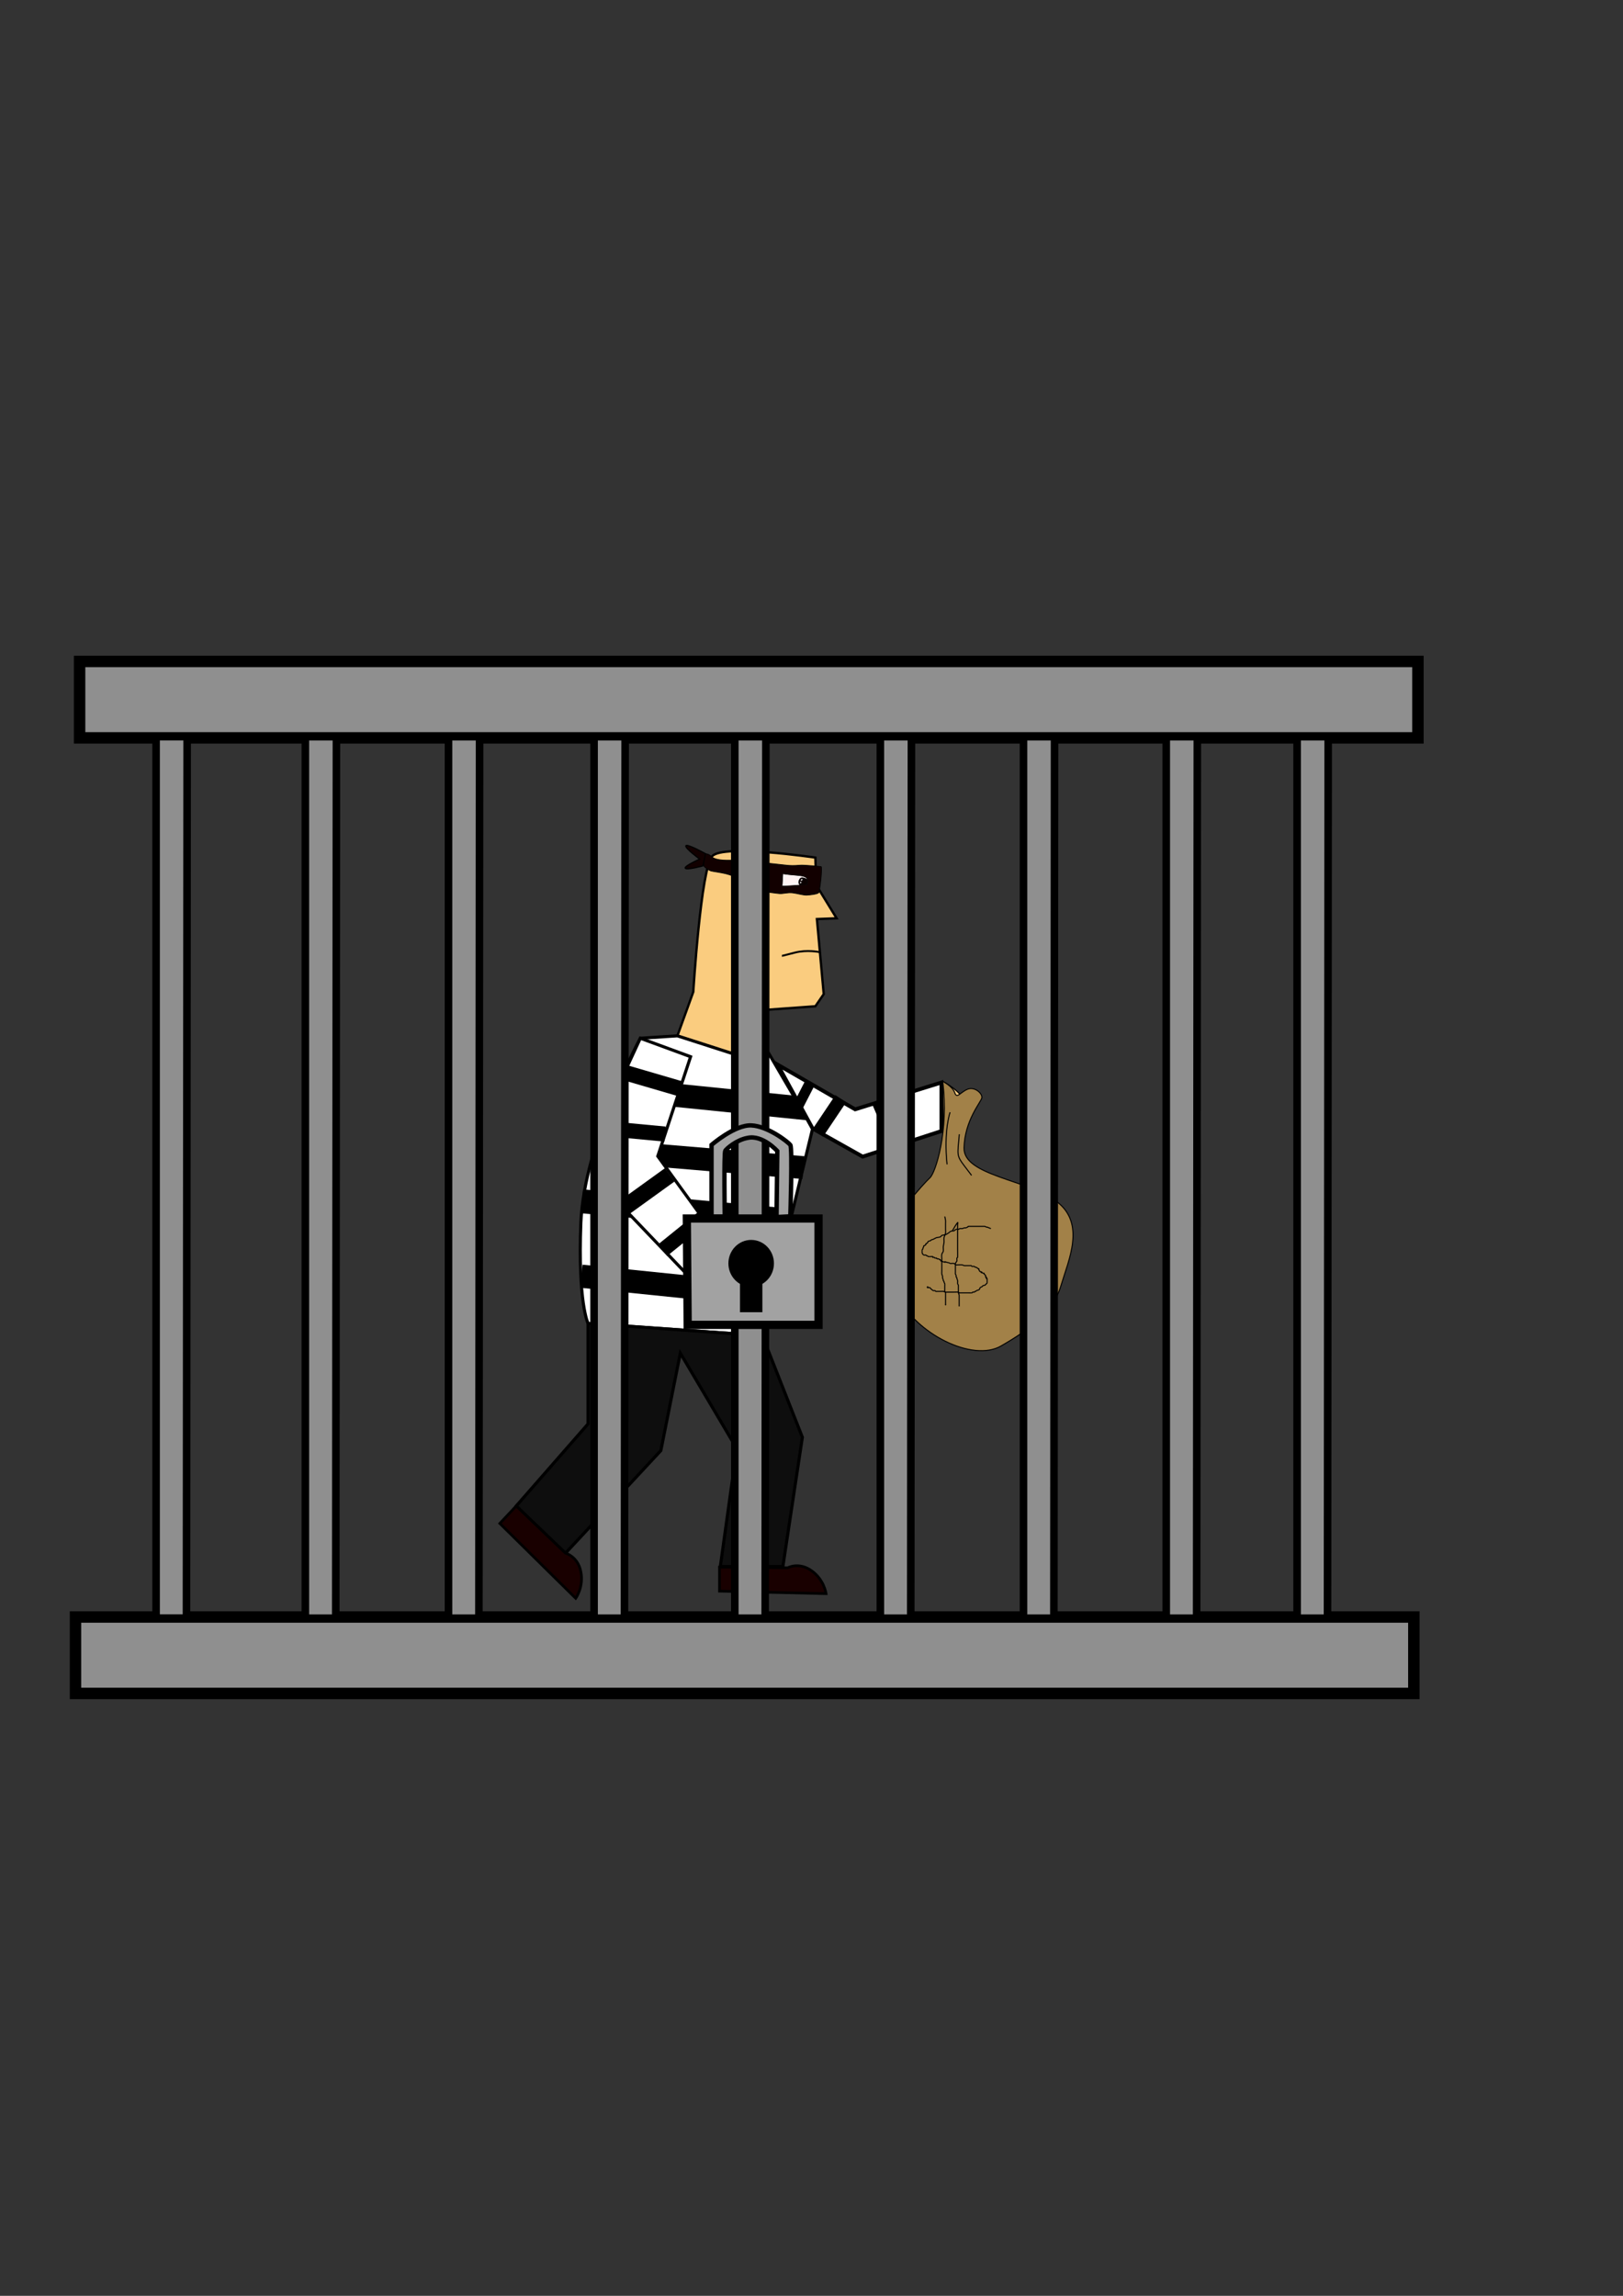 <?xml version="1.0" encoding="UTF-8" standalone="no"?>
<!-- Created with Inkscape (http://www.inkscape.org/) -->

<svg
   xmlns:dc="http://purl.org/dc/elements/1.1/"
   xmlns:cc="http://creativecommons.org/ns#"
   xmlns:rdf="http://www.w3.org/1999/02/22-rdf-syntax-ns#"
   xmlns:svg="http://www.w3.org/2000/svg"
   xmlns="http://www.w3.org/2000/svg"
   xmlns:sodipodi="http://sodipodi.sourceforge.net/DTD/sodipodi-0.dtd"
   xmlns:inkscape="http://www.inkscape.org/namespaces/inkscape"
   width="210mm"
   height="297mm"
   viewBox="0 0 210 297"
   version="1.1"
   id="svg9171"
   inkscape:version="0.92.1 r15371"
   sodipodi:docname="robberinjail.svg">
  <rect x="0" y="0" width="210" height="297" fill="#333333" stroke="none"/>
  <defs
     id="defs9165" />
  <sodipodi:namedview
     id="base"
     pagecolor="#ffffff"
     bordercolor="#666666"
     borderopacity="1.0"
     inkscape:pageopacity="0.0"
     inkscape:pageshadow="2"
     inkscape:zoom="0.35355339"
     inkscape:cx="1077.3037"
     inkscape:cy="861.62711"
     inkscape:document-units="mm"
     inkscape:current-layer="layer1"
     showgrid="false"
     inkscape:window-width="1920"
     inkscape:window-height="1001"
     inkscape:window-x="-9"
     inkscape:window-y="-9"
     inkscape:window-maximized="1" />
  <g
     inkscape:label="Layer 1"
     inkscape:groupmode="layer"
     id="layer1">
    <path
       style="fill:#facc7f;fill-opacity:1;stroke:#000000;stroke-width:0.302;stroke-linecap:butt;stroke-linejoin:miter;stroke-miterlimit:4;stroke-dasharray:none;stroke-opacity:1"
       d="m 96.477,136.847 c 0,-0.392 0.883,-6.083 0.883,-6.083 l 8.143,-0.589 1.079,-1.57 -0.883,-9.713 2.551,-0.098 -2.649,-4.317 -0.098,-3.532 c 0,0 -11.872,-1.766 -13.343,-0.196 -1.472,1.57 -2.453,17.562 -2.453,17.562 l -2.06,5.691 z"
       id="path9716"
       inkscape:connector-curvature="0" />
    <path
       style="fill:#120000;fill-opacity:1;stroke:#000000;stroke-width:0.096;stroke-linecap:butt;stroke-linejoin:miter;stroke-miterlimit:4;stroke-dasharray:none;stroke-opacity:1"
       d="m 106.257,112.113 c 0,0 -2.159,-0.242 -2.831,-0.178 -0.672,0.064 -1.22,0.037 -1.527,0.009 -0.307,-0.029 -4.092,-0.445 -4.251,-0.48 -0.159,-0.035 -1.077,-0.176 -1.452,-0.18 -0.375,-0.004 -1.808,0.009 -2.182,0.004 -0.375,-0.004 -1.523,-0.048 -1.923,-0.45 -0.406,-0.409 -0.8,-0.396 -0.8,-0.396 0,0 -0.302,0.191 -0.259,0.757 0.043,0.565 -0.006,0.796 0.109,0.925 0.115,0.129 0.623,0.483 0.861,0.55 0.238,0.066 1.25,0.198 1.886,0.352 0.636,0.154 1.242,0.39 1.785,0.855 0.543,0.466 0.635,0.498 1.036,0.833 0.401,0.335 1.65,0.574 2.222,0.643 0.573,0.069 1.679,0.232 1.971,0.246 0.454,0.022 1.025,-0.17 1.637,-0.099 0.608,0.07 1.366,0.313 1.849,0.295 0.483,-0.018 1.385,-0.139 1.539,-0.31 0.154,-0.171 0.495,-3.217 0.328,-3.376 z"
       id="path4502"
       inkscape:connector-curvature="0"
       sodipodi:nodetypes="csssssscsscssssssssc" />
    <path
       style="fill:#120000;fill-opacity:1;stroke:#000000;stroke-width:0.159;stroke-linecap:butt;stroke-linejoin:miter;stroke-miterlimit:4;stroke-dasharray:none;stroke-opacity:1"
       d="m 90.95,112.017 c 0,0 -2.112,0.576 -2.284,0.301 -0.172,-0.275 1.867,-1.181 1.867,-1.181 0,0 -1.929,-1.415 -1.79,-1.722 0.139,-0.308 2.548,1.028 2.548,1.028 z"
       id="path4523"
       inkscape:connector-curvature="0"
       sodipodi:nodetypes="cccscc" />
    <path
       style="fill:#fff3f3;fill-opacity:1;stroke:#000000;stroke-width:0.066px;stroke-linecap:butt;stroke-linejoin:miter;stroke-opacity:1"
       d="m 104.387,114.42 c -2.014,0.196 -3.178,0.196 -3.178,0.196 l 0.089,-1.57 c 2.126,0.342 3.606,-0.004 3.088,1.374 z"
       id="path10338"
       inkscape:connector-curvature="0"
       sodipodi:nodetypes="cccc" />
    <path
       style="fill:#0b0000;fill-opacity:1;stroke:#000000;stroke-width:0.069px;stroke-linecap:butt;stroke-linejoin:miter;stroke-opacity:1"
       d="m 104.396,113.735 c 0,0 -0.572,-0.312 -0.815,-0.121 -0.243,0.191 -0.243,0.59 -0.243,0.59 l 0.121,0.26 0.927,-0.043 c 0,0 0.183,-0.651 0.01,-0.685 z"
       id="path10340"
       inkscape:connector-curvature="0" />
    <path
       style="fill:#f7f4f4;fill-opacity:1;stroke:#000000;stroke-width:0.017;stroke-linecap:butt;stroke-linejoin:miter;stroke-miterlimit:4;stroke-dasharray:none;stroke-opacity:1"
       d="m 103.735,113.685 c -0.166,0.141 -0.141,0.233 -0.141,0.233 0,0 0.153,0.037 0.178,0.012 0.025,-0.025 0.074,-0.184 0.074,-0.184 z"
       id="path10342"
       inkscape:connector-curvature="0" />
    <path
       style="fill:#ffffff;fill-opacity:1;stroke:#000000;stroke-width:0.026;stroke-linecap:butt;stroke-linejoin:miter;stroke-miterlimit:4;stroke-dasharray:none;stroke-opacity:1"
       d="m 103.545,114.052 c 0.153,0.043 0.184,0.018 0.141,0.123 -0.043,0.104 -0.067,0.147 -0.067,0.147 0,0 -0.117,-0.092 -0.117,-0.123 0,-0.031 0.043,-0.147 0.043,-0.147 z"
       id="path10344"
       inkscape:connector-curvature="0"
       sodipodi:nodetypes="cccsc" />
    <path
       style="fill:none;stroke:#000000;stroke-width:0.25;stroke-linecap:butt;stroke-linejoin:miter;stroke-miterlimit:4;stroke-dasharray:none;stroke-opacity:1"
       d="m 106.027,123.17 c 0,0 -1.596,-0.347 -3.191,0.069 -1.596,0.416 -1.665,0.416 -1.665,0.416"
       id="path10358"
       inkscape:connector-curvature="0" />
    <path
       style="fill:#ffffff;fill-opacity:1;stroke:#000000;stroke-width:0.4;stroke-linecap:butt;stroke-linejoin:miter;stroke-miterlimit:4;stroke-dasharray:none;stroke-opacity:1"
       d="m 87.647,134.001 -4.794,0.312 c 0,0 -7.298,13.535 -7.696,23.885 -0.398,10.35 0.929,13.004 0.929,13.004 l 22.558,1.592 6.502,-26.805 -5.971,-10.218 -2.389,-1.99 -0.309,3.064 z"
       id="path10360"
       inkscape:connector-curvature="0"
       sodipodi:nodetypes="ccsccccccc" />
    <path
       style="fill:none;stroke:#000000;stroke-width:2.959;stroke-linecap:butt;stroke-linejoin:miter;stroke-miterlimit:4;stroke-dasharray:none;stroke-opacity:1"
       d="m 76.903,148.78 27.051,2.269"
       id="path10385-9"
       inkscape:connector-curvature="0" />
    <path
       style="fill:none;stroke:#000000;stroke-width:3.011;stroke-linecap:butt;stroke-linejoin:miter;stroke-miterlimit:4;stroke-dasharray:none;stroke-opacity:1"
       d="m 80.224,140.958 25.018,2.541"
       id="path10385-5"
       inkscape:connector-curvature="0" />
    <path
       style="fill:none;stroke:#000000;stroke-width:3.097;stroke-linecap:butt;stroke-linejoin:miter;stroke-miterlimit:4;stroke-dasharray:none;stroke-opacity:1"
       d="m 75.299,155.409 26.939,2.496"
       id="path10385-6"
       inkscape:connector-curvature="0" />
    <path
       style="fill:none;stroke:#000000;stroke-width:2.996;stroke-linecap:butt;stroke-linejoin:miter;stroke-miterlimit:4;stroke-dasharray:none;stroke-opacity:1"
       d="m 75.229,165.097 24.783,2.539"
       id="path10385"
       inkscape:connector-curvature="0" />
    <path
       style="fill:#ffffff;fill-opacity:1;stroke:#000000;stroke-width:0.4;stroke-linecap:butt;stroke-linejoin:miter;stroke-miterlimit:4;stroke-dasharray:none;stroke-opacity:1"
       d="m 82.853,134.313 6.502,2.389 -4.246,12.872 8.095,11.147 -3.583,4.91 -11.545,-12.075 1.46,-12.075 z"
       id="path10362"
       inkscape:connector-curvature="0" />
    <path
       style="fill:#ffffff;fill-opacity:1;stroke:#000000;stroke-width:0.493;stroke-linecap:butt;stroke-linejoin:miter;stroke-miterlimit:4;stroke-dasharray:none;stroke-opacity:1"
       d="m 100.615,137.725 10.032,5.786 11.164,-3.472 v 6.282 l -10.194,3.306 -6.472,-3.637 z"
       id="path10364"
       inkscape:connector-curvature="0" />
    <path
       style="fill:#0e0e0e;fill-opacity:1;stroke:#000000;stroke-width:0.4;stroke-linecap:butt;stroke-linejoin:miter;stroke-miterlimit:4;stroke-dasharray:none;stroke-opacity:1"
       d="m 98.644,172.795 5.175,13.137 -2.521,16.72 h -8.095 l 2.123,-15.26 -7.298,-12.341 -2.521,12.606 -12.341,13.27 -6.369,-6.104 9.289,-10.616 v -13.004 z"
       id="path10366"
       inkscape:connector-curvature="0" />
    <path
       style="fill:#190000;fill-opacity:1;stroke:#000000;stroke-width:0.347;stroke-linecap:butt;stroke-linejoin:miter;stroke-miterlimit:4;stroke-dasharray:none;stroke-opacity:1"
       d="m 73.166,200.927 c 0,0 1.592,0.398 1.99,2.389 0.398,1.99 -0.663,3.45 -0.663,3.45 l -9.82,-9.687 2.123,-2.256 z"
       id="path10368"
       inkscape:connector-curvature="0" />
    <path
       style="fill:#190000;fill-opacity:1;stroke:#000000;stroke-width:0.347;stroke-linecap:butt;stroke-linejoin:miter;stroke-miterlimit:4;stroke-dasharray:none;stroke-opacity:1"
       d="m 101.919,202.821 c 0,0 1.433,-0.801 3.086,0.376 1.654,1.177 1.88,2.968 1.88,2.968 l -13.79,-0.329 0.001,-3.098 z"
       id="path10368-8"
       inkscape:connector-curvature="0" />
    <path
       style="fill:none;stroke:#000000;stroke-width:1.899;stroke-linecap:butt;stroke-linejoin:miter;stroke-miterlimit:4;stroke-dasharray:none;stroke-opacity:1"
       d="m 85.725,161.741 5.124,-4.138"
       id="path10414"
       inkscape:connector-curvature="0" />
    <path
       style="fill:none;stroke:#000000;stroke-width:2.124;stroke-linecap:butt;stroke-linejoin:miter;stroke-miterlimit:4;stroke-dasharray:none;stroke-opacity:1"
       d="m 80.586,156.36 6.065,-4.371"
       id="path10414-1"
       inkscape:connector-curvature="0" />
    <path
       style="fill:none;stroke:#000000;stroke-width:1.955;stroke-linecap:butt;stroke-linejoin:miter;stroke-miterlimit:4;stroke-dasharray:none;stroke-opacity:1"
       d="m 79.044,146.051 7.003,0.662"
       id="path10414-5"
       inkscape:connector-curvature="0" />
    <path
       style="fill:none;stroke:#000000;stroke-width:1.996;stroke-linecap:butt;stroke-linejoin:miter;stroke-miterlimit:4;stroke-dasharray:none;stroke-opacity:1"
       d="m 80.863,138.759 7.029,2.053"
       id="path10414-9"
       inkscape:connector-curvature="0" />
    <path
       style="fill:none;stroke:#000000;stroke-width:1.828;stroke-linecap:butt;stroke-linejoin:miter;stroke-miterlimit:4;stroke-dasharray:none;stroke-opacity:1"
       d="m 116.184,148.229 -2.436,-5.601"
       id="path10414-3"
       inkscape:connector-curvature="0" />
    <path
       style="fill:none;stroke:#000000;stroke-width:1.672;stroke-linecap:butt;stroke-linejoin:miter;stroke-miterlimit:4;stroke-dasharray:none;stroke-opacity:1"
       d="m 105.804,146.583 2.982,-4.448"
       id="path10414-93"
       inkscape:connector-curvature="0" />
    <path
       style="fill:none;stroke:#000000;stroke-width:1.351;stroke-linecap:butt;stroke-linejoin:miter;stroke-miterlimit:4;stroke-dasharray:none;stroke-opacity:1"
       d="m 102.549,144.475 2.21,-4.298"
       id="path10414-2"
       inkscape:connector-curvature="0" />
    <path
       style="fill:#facc7f;fill-opacity:1;stroke:#000000;stroke-width:0.138px;stroke-linecap:butt;stroke-linejoin:miter;stroke-opacity:1"
       d="m 93.203,160.72 c 0,0 1.289,2.666 0.508,4.132 -0.782,1.466 -4.09,0.778 -4.09,0.778 l 3.583,-4.91"
       id="path10461"
       inkscape:connector-curvature="0"
       sodipodi:nodetypes="cscc" />
    <path
       style="fill:#facc7f;fill-opacity:1;stroke:#000000;stroke-width:0.145px;stroke-linecap:butt;stroke-linejoin:miter;stroke-opacity:1"
       d="m 121.973,139.889 c 0,0 2.766,1.412 3.041,3.132 0.274,1.72 -2.928,3.239 -2.928,3.239 l -0.113,-6.371"
       id="path10461-5"
       inkscape:connector-curvature="0"
       sodipodi:nodetypes="cscc" />
    <path
       style="fill:#a28148;fill-opacity:1;stroke:#000000;stroke-width:0.131px;stroke-linecap:butt;stroke-linejoin:miter;stroke-opacity:1"
       d="m 121.973,139.889 c 0.829,6.384 -0.921,11.843 -1.659,12.49 -0.737,0.648 -5.252,5.736 -5.713,7.772 -0.461,2.035 -0.921,2.406 1.474,7.402 2.396,4.996 9.767,8.697 13.453,6.569 3.686,-2.128 6.726,-4.348 7.74,-7.772 1.014,-3.423 3.225,-8.049 -0.553,-10.917 -3.778,-2.868 -12.071,-3.331 -11.979,-6.939 0.092,-3.608 2.211,-5.921 2.304,-6.476 0.092,-0.555 -0.921,-1.48 -1.843,-1.11 -0.921,0.37 -1.382,1.295 -1.659,0.463 -0.276,-0.833 -1.566,-1.48 -1.566,-1.48 z"
       id="path10478"
       inkscape:connector-curvature="0" />
    <path
       style="fill:none;stroke:#000000;stroke-width:0.138px;stroke-linecap:butt;stroke-linejoin:miter;stroke-opacity:1"
       d="m 128.208,158.939 c -0.163,-0.065 -0.326,-0.13 -0.489,-0.195 -0.033,0 -0.067,0.01 -0.098,0 -0.069,-0.023 -0.126,-0.075 -0.195,-0.098 -0.031,-0.01 -0.065,0 -0.098,0 -0.163,0 -0.326,0 -0.489,0 -0.489,0 -0.977,0 -1.466,0 -0.274,0 0.143,-0.018 -0.391,0.195 -0.06,0.024 -0.132,-0.013 -0.195,0 -0.101,0.02 -0.192,0.081 -0.293,0.098 -0.096,0.016 -0.197,-0.019 -0.293,0 -0.071,0.014 -0.124,0.083 -0.195,0.098 -0.096,0.019 -0.2,-0.031 -0.293,0 -0.111,0.037 -0.184,0.152 -0.293,0.195 -0.06,0.024 -0.13,0 -0.195,0 -0.098,0.033 -0.201,0.052 -0.293,0.098 -0.041,0.021 -0.061,0.07 -0.098,0.098 -0.067,0.05 -0.366,0.258 -0.489,0.293 -0.163,0.033 -0.326,0.065 -0.489,0.098 -0.065,0.065 -0.111,0.159 -0.195,0.195 -0.153,0.065 -0.331,0.045 -0.489,0.098 -0.138,0.046 -0.257,0.138 -0.391,0.195 -0.098,0.033 -0.195,0.065 -0.293,0.098 -0.033,0.033 -0.057,0.077 -0.098,0.098 -0.092,0.046 -0.211,0.036 -0.293,0.098 -0.058,0.044 -0.046,0.144 -0.098,0.195 -0.051,0.051 -0.144,0.046 -0.195,0.098 -0.023,0.023 0,0.065 0,0.098 -0.033,0.033 -0.059,0.072 -0.098,0.098 -0.061,0.04 -0.144,0.046 -0.195,0.098 -0.023,0.023 0.01,0.067 0,0.098 -0.023,0.069 -0.075,0.126 -0.098,0.195 -0.01,0.031 0.015,0.069 0,0.098 -0.021,0.041 -0.077,0.057 -0.098,0.098 -0.007,0.015 -0.007,0.369 0,0.391 0.023,0.069 0.046,0.144 0.098,0.195 0.182,0.182 0.286,0.045 0.391,0.098 0.041,0.021 0.057,0.077 0.098,0.098 0.029,0.015 0.069,-0.015 0.098,0 0.041,0.021 0.057,0.077 0.098,0.098 0.031,0.016 0.401,0 0.489,0 0.033,0 0.075,-0.023 0.098,0 0.023,0.023 -0.023,0.075 0,0.098 0.046,0.046 0.137,-0.029 0.195,0 0.041,0.021 0.054,0.083 0.098,0.098 0.445,0 0.006,-0.046 0.293,0.098 0.058,0.029 0.137,-0.029 0.195,0 0.041,0.021 0.057,0.077 0.098,0.098 0.029,0.015 0.075,-0.023 0.098,0 0.051,0.051 0.046,0.144 0.098,0.195 0.023,0.023 0.067,-0.01 0.098,0 0.069,0.023 0.125,0.08 0.195,0.098 0.603,0.151 -0.059,-0.088 0.293,0 0.1,0.025 0.193,0.073 0.293,0.098 0.032,0.008 0.067,-0.01 0.098,0 0.069,0.023 0.126,0.075 0.195,0.098 0.082,0.027 0.433,-0.028 0.489,0 0.105,0.052 0.184,0.152 0.293,0.195 0.06,0.024 0.13,0 0.195,0 0.075,0 0.496,-0.023 0.586,0 0.1,0.025 0.192,0.077 0.293,0.098 0.064,0.013 0.13,0 0.195,0 0.195,0 0.391,0 0.586,0 0.033,0 0.069,-0.015 0.098,0 0.041,0.021 0.057,0.077 0.098,0.098 0.078,0.039 0.215,-0.039 0.293,0 0.041,0.021 0.057,0.077 0.098,0.098 0.029,0.015 0.065,0 0.098,0 0.065,0.033 0.135,0.057 0.195,0.098 0.038,0.025 0.057,0.077 0.098,0.098 0.029,0.015 0.075,-0.023 0.098,0 0.023,0.023 -0.01,0.067 0,0.098 0.024,0.071 0.106,0.248 0.195,0.293 0.029,0.015 0.069,-0.015 0.098,0 0.447,0.224 -0.415,-0.041 0.293,0.195 0.031,0.01 0.075,-0.023 0.098,0 0.023,0.023 -0.015,0.069 0,0.098 0.041,0.082 0.166,0.108 0.195,0.195 0.021,0.062 -0.029,0.137 0,0.195 0.015,0.029 0.075,-0.023 0.098,0 0.065,0.065 -0.065,0.13 0,0.195 0.023,0.023 0.075,-0.023 0.098,0 0.023,0.023 0,0.065 0,0.098 0,0.092 0.018,0.433 0,0.489 -0.015,0.044 -0.065,0.065 -0.098,0.098 -0.033,0.033 -0.065,0.065 -0.098,0.098 -0.033,0.033 -0.057,0.077 -0.098,0.098 -0.029,0.015 -0.067,-0.01 -0.098,0 -0.354,0.118 -0.07,0.046 -0.293,0.195 -0.061,0.04 -0.144,0.046 -0.195,0.098 -0.119,0.119 -0.046,0.218 -0.195,0.293 -0.092,0.046 -0.201,0.052 -0.293,0.098 -0.041,0.021 -0.057,0.077 -0.098,0.098 -0.029,0.015 -0.069,-0.015 -0.098,0 -0.041,0.021 -0.054,0.083 -0.098,0.098 -0.062,0.021 -0.134,-0.021 -0.195,0 -0.044,0.015 -0.057,0.077 -0.098,0.098 -0.035,0.018 -0.421,0 -0.489,0 -0.228,0 -0.456,0 -0.684,0 -0.098,0 -0.195,0 -0.293,0 -0.065,0 -0.134,0.021 -0.195,0 -0.044,-0.015 -0.054,-0.083 -0.098,-0.098 -0.054,-0.018 -0.488,0 -0.586,0 -0.261,0 -0.521,0 -0.782,0 -0.098,0 -0.197,0.016 -0.293,0 -0.102,-0.017 -0.193,-0.073 -0.293,-0.098 -0.063,-0.016 -0.13,0 -0.195,0 -0.195,0 -0.391,0 -0.586,0 -0.033,0 -0.065,0 -0.098,0 -0.033,0 -0.069,0.015 -0.098,0 -0.041,-0.021 -0.057,-0.077 -0.098,-0.098 -0.029,-0.015 -0.065,0 -0.098,0 -0.205,0 -0.106,0.018 -0.391,-0.195 -0.074,-0.055 -0.113,-0.154 -0.195,-0.195 -0.029,-0.015 -0.065,0 -0.098,0 -0.065,0 -0.137,0.029 -0.195,0 -0.029,-0.015 -0.023,-0.075 0,-0.098 0.023,-0.023 0.065,0 0.098,0"
       id="path10480"
       inkscape:connector-curvature="0" />
    <path
       style="fill:none;stroke:#000000;stroke-width:0.138px;stroke-linecap:butt;stroke-linejoin:miter;stroke-opacity:1"
       d="m 122.246,157.376 c 0.033,0.163 0.079,0.324 0.098,0.489 0.014,0.13 0,0.261 0,0.391 0,0.261 0,0.521 0,0.782 0,0.163 0.029,0.328 0,0.489 -0.037,0.203 -0.162,0.383 -0.195,0.586 -0.032,0.193 0.016,0.392 0,0.586 -0.016,0.197 -0.081,0.389 -0.098,0.586 -0.016,0.195 0.038,0.395 0,0.586 -0.029,0.143 -0.167,0.248 -0.195,0.391 -0.038,0.192 0,0.391 0,0.586 0,0.163 0,0.326 0,0.489 0,0.261 0,0.521 0,0.782 0,0.13 0,0.261 0,0.391 0,0.098 -0.016,0.197 0,0.293 0.017,0.102 0.077,0.192 0.098,0.293 0.013,0.064 -0.013,0.132 0,0.195 0.02,0.101 0.073,0.193 0.098,0.293 0.008,0.032 -0.015,0.069 0,0.098 0.021,0.041 0.077,0.057 0.098,0.098 0.015,0.029 -0.01,0.067 0,0.098 0.023,0.069 0.075,0.126 0.098,0.195 0.018,0.055 0,0.229 0,0.293 0,0.163 0,0.326 0,0.489 0,0.065 -0.021,0.134 0,0.195 0.023,0.069 0.075,0.126 0.098,0.195 0.01,0.031 0,0.065 0,0.098 0,0.098 0,0.195 0,0.293 0,0.195 0,0.391 0,0.586 0,0.13 0,0.261 0,0.391 0,0.033 0,0.065 0,0.098 0,0.033 0.033,0.098 0,0.098 -0.033,0 0,-0.065 0,-0.098 0,-0.033 0,-0.065 0,-0.098 0,-0.228 0,-0.456 0,-0.684"
       id="path10482"
       inkscape:connector-curvature="0" />
    <path
       style="fill:none;stroke:#000000;stroke-width:0.138px;stroke-linecap:butt;stroke-linejoin:miter;stroke-opacity:1"
       d="m 123.224,159.232 c 0.228,-0.358 0.404,-0.755 0.684,-1.075 0.064,-0.073 0,0.195 0,0.293 0,0.261 0,0.521 0,0.782 0,0.749 0,1.498 0,2.248 0,0.137 0.02,1.052 0,1.173 -0.008,0.045 -0.077,0.057 -0.098,0.098 -0.031,0.061 0.031,0.329 0,0.391 -0.052,0.105 -0.143,0.188 -0.195,0.293 -0.015,0.029 0,0.065 0,0.098 0,0.098 0,0.195 0,0.293 0,0.228 0,0.456 0,0.684 0,0.065 0,0.13 0,0.195 0,0.033 -0.01,0.067 0,0.098 0.023,0.069 0.08,0.125 0.098,0.195 0.016,0.063 -0.021,0.134 0,0.195 0.015,0.044 0.077,0.057 0.098,0.098 0.015,0.029 -0.008,0.066 0,0.098 0.025,0.1 0.073,0.193 0.098,0.293 0.031,0.123 -0.031,0.268 0,0.391 0.018,0.071 0.075,0.126 0.098,0.195 0.01,0.031 0,0.065 0,0.098 0,0.065 0,0.13 0,0.195 0,0.163 0,0.326 0,0.489 0,0.065 -0.013,0.132 0,0.195 0.02,0.101 0.073,0.193 0.098,0.293 0.008,0.032 0,0.065 0,0.098 0,0.13 0,0.261 0,0.391 0,0.326 0,0.651 0,0.977"
       id="path10484"
       inkscape:connector-curvature="0" />
    <path
       style="fill:none;stroke:#000000;stroke-width:0.138px;stroke-linecap:butt;stroke-linejoin:miter;stroke-opacity:1"
       d="m 122.54,150.633 c -0.454,-4.373 0.391,-6.743 0.391,-6.743"
       id="path10486"
       inkscape:connector-curvature="0" />
    <path
       style="fill:none;stroke:#000000;stroke-width:0.138px;stroke-linecap:butt;stroke-linejoin:miter;stroke-opacity:1"
       d="m 125.713,152.056 c -1.589,-2.142 -1.866,-2.142 -1.728,-3.732 0.138,-1.589 0.138,-1.589 0.138,-1.589"
       id="path10488"
       inkscape:connector-curvature="0" />
    <path
       style="fill:#8f8f8f;fill-opacity:1;stroke:#000000;stroke-width:1.48;stroke-linecap:butt;stroke-linejoin:miter;stroke-miterlimit:4;stroke-dasharray:none;stroke-opacity:1"
       d="M 183.467,85.568 H 10.298 v 9.888 H 183.467 Z"
       id="path5141"
       inkscape:connector-curvature="0" />
    <path
       style="fill:#8f8f8f;fill-opacity:1;stroke:#000000;stroke-width:1.48;stroke-linecap:butt;stroke-linejoin:miter;stroke-miterlimit:4;stroke-dasharray:none;stroke-opacity:1"
       d="M 182.938,209.185 H 9.77 v 9.888 H 182.938 Z"
       id="path5141-9"
       inkscape:connector-curvature="0" />
    <path
       style="fill:#8f8f8f;fill-opacity:1;stroke:#000000;stroke-width:0.979;stroke-linecap:butt;stroke-linejoin:miter;stroke-miterlimit:4;stroke-dasharray:none;stroke-opacity:1"
       d="M 20.196,95.301 V 209.333 h 3.932 l 0.088,-114.034 z"
       id="path5158"
       inkscape:connector-curvature="0"
       sodipodi:nodetypes="ccccc" />
    <path
       style="fill:#8f8f8f;fill-opacity:1;stroke:#000000;stroke-width:0.979;stroke-linecap:butt;stroke-linejoin:miter;stroke-miterlimit:4;stroke-dasharray:none;stroke-opacity:1"
       d="M 39.511,95.307 V 209.339 h 3.932 l 0.088,-114.034 z"
       id="path5158-6"
       inkscape:connector-curvature="0"
       sodipodi:nodetypes="ccccc" />
    <path
       style="fill:#8f8f8f;fill-opacity:1;stroke:#000000;stroke-width:0.979;stroke-linecap:butt;stroke-linejoin:miter;stroke-miterlimit:4;stroke-dasharray:none;stroke-opacity:1"
       d="M 58.032,95.307 V 209.339 h 3.932 l 0.088,-114.034 z"
       id="path5158-0"
       inkscape:connector-curvature="0"
       sodipodi:nodetypes="ccccc" />
    <path
       style="fill:#8f8f8f;fill-opacity:1;stroke:#000000;stroke-width:0.979;stroke-linecap:butt;stroke-linejoin:miter;stroke-miterlimit:4;stroke-dasharray:none;stroke-opacity:1"
       d="M 76.868,95.307 V 209.339 h 3.932 l 0.088,-114.034 z"
       id="path5158-3"
       inkscape:connector-curvature="0"
       sodipodi:nodetypes="ccccc" />
    <path
       style="fill:#8f8f8f;fill-opacity:1;stroke:#000000;stroke-width:0.979;stroke-linecap:butt;stroke-linejoin:miter;stroke-miterlimit:4;stroke-dasharray:none;stroke-opacity:1"
       d="M 95.074,95.307 V 209.339 h 3.932 l 0.088,-114.034 z"
       id="path5158-3-1"
       inkscape:connector-curvature="0"
       sodipodi:nodetypes="ccccc" />
    <path
       style="fill:#8f8f8f;fill-opacity:1;stroke:#000000;stroke-width:0.979;stroke-linecap:butt;stroke-linejoin:miter;stroke-miterlimit:4;stroke-dasharray:none;stroke-opacity:1"
       d="M 113.909,95.307 V 209.339 h 3.932 l 0.088,-114.034 z"
       id="path5158-3-8"
       inkscape:connector-curvature="0"
       sodipodi:nodetypes="ccccc" />
    <path
       style="fill:#8f8f8f;fill-opacity:1;stroke:#000000;stroke-width:0.979;stroke-linecap:butt;stroke-linejoin:miter;stroke-miterlimit:4;stroke-dasharray:none;stroke-opacity:1"
       d="M 132.43,95.307 V 209.339 h 3.932 l 0.088,-114.034 z"
       id="path5158-3-3"
       inkscape:connector-curvature="0"
       sodipodi:nodetypes="ccccc" />
    <path
       style="fill:#8f8f8f;fill-opacity:1;stroke:#000000;stroke-width:0.979;stroke-linecap:butt;stroke-linejoin:miter;stroke-miterlimit:4;stroke-dasharray:none;stroke-opacity:1"
       d="m 150.901,95.307 v 114.032 h 3.932 l 0.088,-114.034 z"
       id="path5158-3-5"
       inkscape:connector-curvature="0"
       sodipodi:nodetypes="ccccc" />
    <path
       style="fill:#8f8f8f;fill-opacity:1;stroke:#000000;stroke-width:0.979;stroke-linecap:butt;stroke-linejoin:miter;stroke-miterlimit:4;stroke-dasharray:none;stroke-opacity:1"
       d="M 167.834,95.307 V 209.339 h 3.932 l 0.088,-114.034 z"
       id="path5158-3-4"
       inkscape:connector-curvature="0"
       sodipodi:nodetypes="ccccc" />
    <path
       style="fill:#a2a2a2;fill-opacity:1;stroke:#000000;stroke-width:1.065;stroke-linecap:butt;stroke-linejoin:miter;stroke-miterlimit:4;stroke-dasharray:none;stroke-opacity:1"
       d="m 88.868,157.634 h 17.043 v 13.758 H 88.978 Z"
       id="path5250"
       inkscape:connector-curvature="0"
       sodipodi:nodetypes="ccccc" />
    <g
       id="g5266"
       transform="translate(-0.7,-53.437)">
      <ellipse
         ry="3.04"
         rx="2.947"
         cy="216.879"
         cx="97.894"
         id="path5260"
         style="opacity:1;fill:#000000;fill-opacity:1;stroke-width:1.065;stroke-miterlimit:4;stroke-dasharray:none" />
      <rect
         y="218.329"
         x="96.444"
         height="4.864"
         width="2.9"
         id="rect5262"
         style="opacity:1;fill:#000000;fill-opacity:1;stroke-width:1.065;stroke-miterlimit:4;stroke-dasharray:none" />
    </g>
    <path
       style="fill:#a2a2a2;fill-opacity:1;stroke:#000000;stroke-width:0.565;stroke-linecap:butt;stroke-linejoin:miter;stroke-miterlimit:4;stroke-dasharray:none;stroke-opacity:1"
       d="m 92.064,157.376 v -9.261 c 0,0 2.993,-2.619 5.145,-2.526 2.151,0.093 4.771,2.152 5.051,2.526 0.281,0.374 0,9.238 0,9.238 l -1.785,0.089 0.101,-8.532 c 0,0 -1.894,-2.128 -3.835,-1.707 -1.45,0.257 -2.713,1.38 -2.9,1.66 -0.187,0.281 -0.07,8.513 -0.07,8.513 z"
       id="path5268"
       inkscape:connector-curvature="0"
       sodipodi:nodetypes="ccccccccccc" />
  </g>
</svg>
